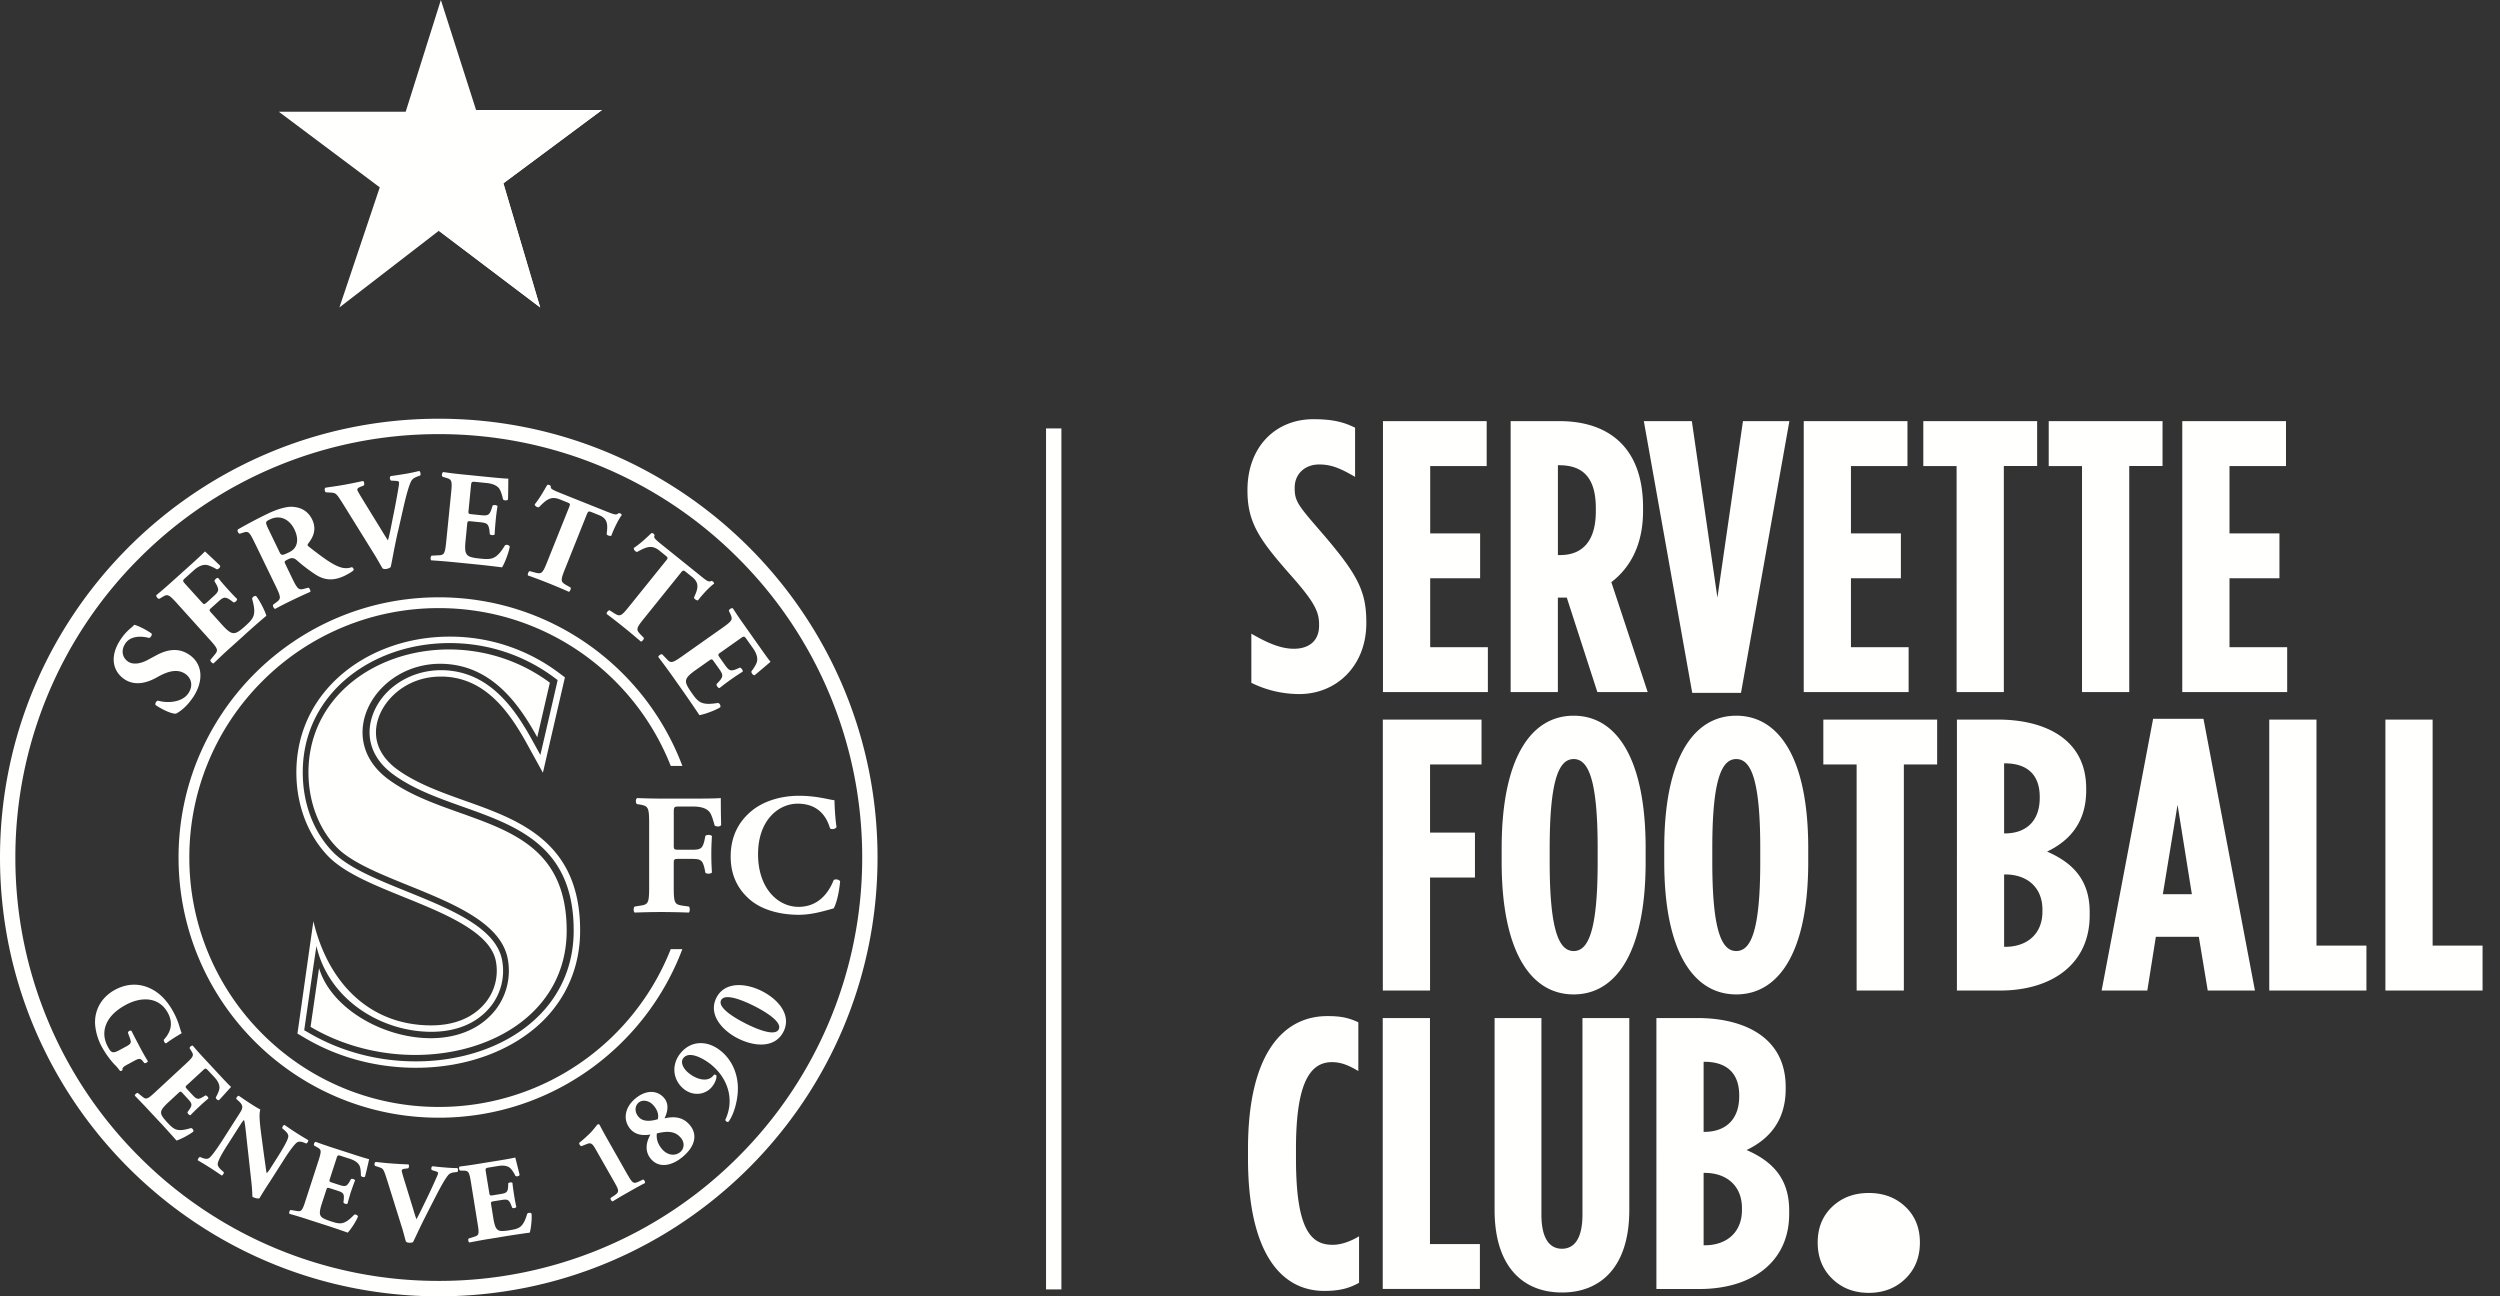 <svg xmlns="http://www.w3.org/2000/svg" fill="none" viewBox="0 0 135 70" height="70" width="135" role="presentation" class="logo-typo"><rect x="0" y="0" width="135" height="70" fill="#333333" stroke="none"/><g clip-path="url(#Logo-typo-white-clip0_109_13849-67ea5b521f9f1)"><path fill="#FFFFFE" d="M67.573 36.872v-2.654c.898.522 1.609.815 2.299.815.732 0 1.359-.355 1.359-1.255v-.042c0-.668-.209-1.17-1.422-2.55-1.735-1.964-2.446-2.904-2.446-4.681v-.043c0-2.341 1.526-3.825 3.554-3.825 1.023 0 1.63.146 2.257.459v2.654c-.794-.459-1.275-.669-1.945-.669-.71 0-1.316.46-1.316 1.255v.042c0 .69.208.94 1.422 2.341 2.006 2.32 2.446 3.22 2.446 4.892v.042c0 2.3-1.61 3.826-3.616 3.826a5.84 5.84 0 01-2.592-.607zm7.107-14.131h5.601v2.425h-3.05v3.637h2.696v2.424H77.23v3.72h3.115v2.425H74.68V22.74v.001zm6.897 0h2.633c2.613 0 4.515 1.38 4.515 4.66v.19c0 1.901-.752 3.114-1.713 3.845l1.964 5.936h-2.718l-1.651-5.1h-.482v5.1h-2.55V22.74l.002.001zm2.675 7.232c1.108 0 1.923-.648 1.923-2.363v-.168c0-1.838-.877-2.32-1.985-2.32h-.063v4.85h.125zm4.516-7.232h2.592l1.38 9.531 1.38-9.53h2.507l-2.613 14.672H91.38l-2.613-14.673zm8.634 0h5.601v2.425h-3.052v3.637h2.697v2.424h-2.697v3.72h3.115v2.425h-5.664V22.74v.001zm8.255 2.425h-1.798V22.74h6.146v2.425h-1.798v12.207h-2.55V25.166zm6.772 0h-1.798V22.74h6.146v2.425h-1.798v12.207h-2.55V25.166zm5.414-2.425h5.601v2.425h-3.051v3.637h2.697v2.424h-2.697v3.72h3.115v2.425h-5.665V22.74v.001zm-43.17 16.116h5.33v2.425h-2.78v3.68h2.425v2.424h-2.425v6.103h-2.55V38.858zm6.417 7.693v-.754c0-4.828 1.567-7.148 3.887-7.148 2.32 0 3.888 2.32 3.888 7.148v.753c0 4.828-1.567 7.149-3.888 7.149-2.32 0-3.887-2.32-3.887-7.149zm5.184 0v-.754c0-3.762-.522-4.807-1.295-4.807-.773 0-1.296 1.045-1.296 4.807v.753c0 3.763.523 4.807 1.296 4.807s1.295-1.044 1.295-4.807zm3.596 0v-.754c0-4.828 1.567-7.148 3.888-7.148 2.32 0 3.887 2.32 3.887 7.148v.753c0 4.828-1.567 7.149-3.887 7.149-2.32 0-3.888-2.32-3.888-7.149zm5.184 0v-.754c0-3.762-.522-4.807-1.295-4.807-.773 0-1.295 1.045-1.295 4.807v.753c0 3.763.522 4.807 1.295 4.807.773 0 1.295-1.044 1.295-4.807zm5.204-5.268H98.46v-2.425h6.146v2.425h-1.798V53.49h-2.55V41.282zm5.414-2.425h2.217c2.466 0 4.766 1.004 4.766 3.72v.105c0 1.88-1.066 2.8-2.111 3.303 1.234.543 2.299 1.4 2.299 3.26v.19c0 2.592-2.006 4.054-4.849 4.054h-2.32V38.86l-.002-.002zm2.593 6.146c1.129 0 1.881-.647 1.881-1.923v-.042c0-1.274-.752-1.818-1.881-1.818h-.043v3.783h.043zm.021 6.125c1.17 0 2.006-.69 2.006-1.902v-.104c0-1.212-.836-1.902-2.006-1.902h-.064v3.908h.064zm7.985-12.312h2.717l2.779 14.673h-2.549l-.482-2.904h-2.32l-.461 2.904h-2.467l2.78-14.673h.003zm2.09 9.47l-.773-4.829-.794 4.828h1.567zm4.179-9.429h2.55v12.206h2.697v2.425h-5.247v-14.63zm6.272 0h2.55v12.206h2.696v2.425h-5.246v-14.63zM67.392 62.54v-.501c0-5.142 1.903-7.17 4.285-7.17.711 0 1.13.084 1.673.334v2.634c-.523-.314-.94-.481-1.422-.481-1.13 0-1.945 1.004-1.945 4.66v.544c0 3.867.815 4.66 1.985 4.66.397 0 .899-.146 1.421-.46v2.51c-.586.333-1.149.439-1.881.439-2.342 0-4.117-2.07-4.117-7.17l.001.001zm7.276-7.566h2.55V67.18h2.696v2.424h-5.246V54.972v.002zm6.04 10.368V54.975h2.529v10.618c0 1.316.46 1.839 1.108 1.839.648 0 1.108-.523 1.108-1.84V54.976h2.529v10.367c0 3.073-1.547 4.452-3.637 4.452s-3.637-1.38-3.637-4.452zm8.737-10.368h2.216c2.467 0 4.766 1.004 4.766 3.72v.104c0 1.881-1.066 2.8-2.11 3.303 1.233.544 2.299 1.401 2.299 3.261v.189c0 2.592-2.007 4.055-4.85 4.055h-2.32V54.974h-.001zm2.592 6.146c1.13 0 1.881-.648 1.881-1.924v-.042c0-1.274-.752-1.818-1.881-1.818h-.042v3.784h.042zm.021 6.125c1.17 0 2.007-.69 2.007-1.903v-.104c0-1.212-.837-1.902-2.007-1.902h-.063v3.909h.063zm6.882 1.806c-.523-.508-.785-1.16-.785-1.954s.262-1.44.784-1.934c.523-.494 1.181-.742 1.976-.742.794 0 1.453.248 1.975.742.522.495.784 1.14.784 1.934s-.262 1.446-.784 1.954-1.181.763-1.975.763c-.795 0-1.454-.255-1.976-.763zM23.807 0l-1.9 6.035h-6.85l5.45 4.082-2.179 6.485 5.368-4.14 5.473 4.14-1.987-6.704 5.326-3.959h-6.8L23.807 0z"></path><path fill="#FFFFFE" d="M32.508 5.94h-4.687l-4.125 6.522 5.473 4.14-1.987-6.704 5.326-3.959zM0 46.307C0 33.22 10.61 22.613 23.694 22.611c13.082 0 23.693 10.607 23.693 23.696 0 13.085-10.61 23.693-23.693 23.694C10.61 70.001 0 59.393 0 46.307zM7.527 30.14A22.795 22.795 0 00.83 46.307a22.78 22.78 0 006.698 16.166 22.793 22.793 0 0016.167 6.696 22.792 22.792 0 0016.166-6.696 22.79 22.79 0 006.698-16.166A22.791 22.791 0 0039.86 30.14a22.79 22.79 0 00-16.166-6.697A22.793 22.793 0 007.527 30.14"></path><path fill="#FFFFFE" d="M33.218 55.83a13.437 13.437 0 01-9.524 3.945 13.429 13.429 0 01-9.525-3.945 13.423 13.423 0 01-3.945-9.524 13.42 13.42 0 013.945-9.524 13.428 13.428 0 019.525-3.944c3.722 0 7.085 1.506 9.524 3.944a13.476 13.476 0 013.003 4.577h.627c-2.002-5.32-7.136-9.104-13.154-9.104-7.762 0-14.052 6.291-14.052 14.05 0 7.76 6.291 14.051 14.052 14.051 6.018 0 11.152-3.786 13.154-9.104h-.627a13.49 13.49 0 01-3.003 4.578M10.414 37.667c-.368.552-.75.789-.907.868-.21.027-.691-.185-1.101-.458-.052-.093.037-.235.135-.24.472.142 1.29.11 1.63-.399.298-.445.13-.852-.171-1.053-.485-.327-1.077-.06-1.498.177-.504.287-1.176.514-1.776.121-.676-.455-.795-1.288-.21-2.154.13-.199.32-.428.554-.618.077-.064.124-.111.181-.173.165.04.53.198.931.468.05.075-.04.231-.137.243-.373-.103-.984-.137-1.271.293-.268.395-.153.784.144.987.277.184.692.105 1.05-.088l.473-.255c.446-.239 1.111-.48 1.77-.038.738.496.811 1.418.204 2.324m.463-5.17c.134.147.147.154.293.025l.37-.335c.278-.25.302-.34.133-.65l-.094-.159c0-.076.13-.198.202-.173.141.18.312.378.496.582.183.203.36.391.524.552.02.073-.11.201-.192.184l-.146-.11c-.293-.201-.387-.193-.666.06l-.37.333c-.146.128-.146.14 0 .301l.573.636c.222.247.398.4.543.432.16.035.3-.014.69-.365.465-.42.63-.601.382-1.471-.01-.097.145-.197.22-.15.229.295.493.845.547 1.058a40.33 40.33 0 00-1.249 1.098l-.696.627c-.261.23-.515.473-.906.847-.072.006-.188-.122-.17-.188l.216-.265c.214-.25.209-.315-.233-.808l-1.8-1.997c-.444-.488-.504-.495-.783-.322l-.158.091c-.077.012-.188-.115-.16-.197.26-.215.53-.446.784-.677l1.14-1.024c.34-.308.639-.59.702-.662.082.082.466.433.812.768.038.079-.076.2-.176.2-.228-.135-.447-.226-.585-.24-.19-.01-.413.07-.672.309l-.43.386c-.177.157-.168.167.01.366l.848.938h.001zm2.911-3.119c-.313-.652-.36-.716-.65-.623l-.19.06c-.08 0-.16-.165-.097-.234.47-.268.97-.538 1.585-.837.549-.267 1.067-.41 1.384-.38.484.038.837.27 1.036.684.279.58.008 1.013-.22 1.307-.048.064-.028.103.038.158.85.664 1.35 1.023 1.787 1.136.238.058.43.013.527-.025.073.003.118.101.108.156-.082.093-.286.206-.486.306-.598.285-1.077.256-1.588-.075a8.851 8.851 0 01-.995-.762c-.161-.14-.29-.14-.451-.062-.225.111-.234.13-.172.26l.385.8c.29.593.35.622.667.533l.191-.05c.062.01.137.165.108.224-.348.154-.65.293-.962.444-.325.155-.607.3-.938.477-.073-.014-.145-.17-.108-.227l.16-.118c.264-.193.282-.257-.005-.856l-1.113-2.296h-.001zm1.288.395c.107.227.14.237.524.051.23-.113.34-.236.404-.421.056-.162.079-.43-.103-.814-.284-.584-.81-.797-1.315-.549-.269.127-.258.148-.122.466l.612 1.266v.001zm6.417-1.104c-.209.924-.3 1.52-.395 1.946a.453.453 0 01-.238.102.315.315 0 01-.198-.023c-.114-.179-.3-.53-.444-.755l-1.666-2.685c-.419-.664-.4-.637-.757-.663l-.204-.012c-.072-.07-.076-.2-.02-.248.365-.057.603-.083.969-.15.33-.057.63-.12 1.063-.212.065.032.08.169.048.24l-.203.08c-.121.053-.166.104-.152.166.01.057.179.335.421.73l.915 1.487c.144.242.244.394.314.506.041-.13.089-.34.137-.565l.14-.715c.103-.48.257-1.327.296-1.581.027-.147.033-.229.027-.27-.01-.05-.037-.081-.215-.087l-.216-.012c-.067-.045-.093-.195-.014-.245.337-.047.605-.088.879-.135.238-.043.453-.09.654-.14.064.018.099.187.061.24l-.182.069c-.191.078-.28.153-.346.318-.113.262-.228.677-.373 1.3l-.299 1.32-.002-.006zm3.81-1.139c-.023.202-.014.216.178.235l.496.051c.372.037.455-.004.567-.342l.057-.176c.053-.052.235-.035.264.035a9.823 9.823 0 00-.098.76 18 18 0 00-.058.76c-.04.061-.22.05-.263-.019l-.015-.184c-.051-.352-.122-.416-.495-.454l-.493-.049c-.195-.021-.204-.013-.222.201l-.083.855c-.035.33-.032.562.044.693.081.138.212.21.736.262.624.063.87.064 1.346-.706.068-.073.24-.027.262.062-.065.37-.296.934-.417 1.118a55.717 55.717 0 00-1.657-.186l-.93-.093a38.595 38.595 0 00-1.237-.1c-.056-.05-.037-.222.024-.252l.34-.018c.33-.011.375-.056.444-.718l.268-2.675c.067-.654.026-.71-.292-.797l-.173-.056c-.06-.048-.04-.215.04-.251.337.05.684.093 1.029.127l1.52.152c.46.046.87.08.963.076-.002.114-.002.636-.016 1.118-.037.077-.203.074-.27.003-.054-.26-.133-.485-.213-.595-.124-.149-.328-.257-.685-.29l-.571-.058c-.24-.025-.24-.01-.267.255l-.122 1.256h-.001zm5.426-.142c.065-.162.079-.193-.082-.258l-.415-.167c-.487-.195-.733.015-1.133.425-.093.008-.217-.056-.223-.16.327-.405.525-.806.678-1.048a.18.18 0 01.105.004.154.154 0 01.083.065c-.011.125-.003.16.506.366l2.492.997c.44.174.543.21.659.093a.177.177 0 01.094.015c.041.016.078.062.083.086-.16.202-.422.723-.563 1.111-.053.048-.238-.012-.254-.077.056-.475.09-.828-.41-1.027l-.403-.162c-.164-.063-.186-.05-.26.124l-1.18 2.953c-.25.622-.225.683.053.852l.253.14c.034.061-.03.213-.091.233a30.824 30.824 0 00-2.21-.883c-.035-.062.024-.217.095-.235l.318.087c.317.075.375.042.622-.58l1.182-2.951.001-.003zm5.231 2.892c.106-.135.128-.163-.006-.272l-.347-.281c-.41-.33-.707-.202-1.208.076-.092-.021-.192-.12-.17-.22.436-.291.741-.618.957-.804a.16.16 0 01.102.035c.027.024.051.05.06.085-.05.118-.05.155.378.5l2.091 1.682c.366.297.458.36.599.282a.168.168 0 01.145.15c-.214.146-.618.567-.868.899-.07.025-.226-.086-.218-.154.196-.435.327-.763-.093-1.1l-.338-.272c-.136-.109-.163-.106-.283.04l-1.994 2.477c-.42.521-.42.587-.201.832l.203.207c.011.068-.09.193-.16.199a34.093 34.093 0 00-1.851-1.493c-.018-.07.086-.201.158-.197l.277.176c.282.165.35.154.77-.372l1.994-2.475h.003zm2.967 4.935c-.165.117-.173.134-.06.292l.286.405c.217.307.304.343.631.209l.168-.075c.076.006.184.154.148.221a12.938 12.938 0 00-1.245.883c-.078.006-.183-.135-.16-.214l.125-.134c.236-.265.239-.36.024-.669l-.288-.405c-.11-.162-.122-.162-.3-.037l-.702.495c-.27.192-.444.347-.492.49-.053.15-.02.295.282.726.36.511.523.7 1.416.553.1 0 .18.166.126.238-.325.195-.901.389-1.118.42a64.847 64.847 0 00-.942-1.374l-.54-.765a37.48 37.48 0 00-.739-1.001c.005-.073.143-.172.21-.145l.237.246c.222.24.29.247.832-.136l2.195-1.549c.535-.379.553-.444.417-.74l-.079-.17c0-.077.14-.169.215-.135.183.288.382.58.582.86l.883 1.25c.264.377.504.71.571.777-.088.072-.481.412-.857.722-.08.023-.189-.106-.179-.203.16-.21.279-.415.307-.55.032-.192-.02-.418-.224-.707l-.335-.47c-.135-.197-.15-.188-.366-.034l-1.03.728v-.002z"></path><path fill="#FFFFFE" d="M36.382 45.607c0 .251.008.28.258.28h.715c.494 0 .583-.067.69-.522l.044-.222c.064-.083.3-.075.356.008a14.437 14.437 0 000 1.96c-.058.083-.293.095-.356.011l-.044-.225c-.107-.443-.196-.517-.69-.517h-.715c-.25 0-.258.028-.258.28v1.252c0 .863.055.928.47.993l.347.048c.063.056.063.267 0 .326a42.735 42.735 0 00-1.479-.03c-.446 0-.887.01-1.446.03-.075-.057-.075-.27 0-.326l.307-.048c.417-.063.473-.13.473-.993V44.46c0-.865-.056-.928-.473-1.011l-.186-.028c-.081-.058-.081-.288.017-.325.401.016.865.028 1.308.028h1.953c.596 0 1.122-.012 1.25-.029 0 .158 0 .827.019 1.448-.035.103-.24.111-.35.038-.104-.379-.178-.601-.27-.724-.158-.196-.436-.305-.91-.305h-.722c-.307 0-.307.018-.307.38v1.68l-.001-.005zm8.68-2.397c0 .169.027.912.11 1.45-.04.111-.288.149-.353.065-.25-.862-.845-1.327-1.745-1.327-1.027 0-2.139.883-2.139 2.729s1.073 2.843 2.184 2.843c1.111 0 1.645-.809 1.898-1.44.074-.075.296-.046.35.066-.064.687-.221 1.244-.35 1.457-.505.138-1.164.346-1.885.346-.912 0-1.837-.215-2.5-.708-.665-.511-1.176-1.283-1.176-2.433s.483-1.932 1.122-2.461c.659-.548 1.605-.825 2.572-.825.968 0 1.634.22 1.915.239M6.918 57.464c-.231.123-.331.192-.3.31-.009.034-.104.078-.138.052-.068-.083-.16-.218-.293-.338a4.78 4.78 0 01-.652-.894 3.067 3.067 0 01-.39-1.178c-.087-.778.279-1.542 1.066-1.967.68-.368 1.444-.389 2.165.069.404.261.728.654.983 1.12.328.603.358.976.454 1.15-.155.104-.537.316-.838.55-.07.013-.155-.132-.123-.199.416-.453.486-.935.214-1.441-.471-.866-1.418-.899-2.278-.433-.784.424-1.1.942-1.149 1.428-.035.355.086.658.2.86.166.309.262.341.615.151l.343-.186c.295-.16.31-.21.205-.493l-.094-.255c0-.078.125-.146.19-.105.2.394.34.663.483.932.138.262.29.524.403.705-.008.061-.136.131-.19.103l-.092-.114c-.123-.145-.192-.15-.48.009l-.307.167.003-.003zm3.209 1.096c-.126.12-.133.132-.022.256l.292.315c.222.236.301.257.564.103l.136-.083c.064 0 .174.111.15.173a8.373 8.373 0 00-.491.435c-.173.16-.334.317-.469.46-.06.018-.172-.092-.162-.164l.092-.128c.174-.25.16-.335-.058-.572l-.29-.314c-.114-.124-.123-.124-.258.003l-.54.5c-.209.196-.34.35-.367.476-.025.134.017.255.324.586.37.397.525.538 1.274.312.085-.01.17.12.136.189-.257.2-.73.435-.907.483a42.6 42.6 0 00-.963-1.062l-.552-.591c-.201-.22-.411-.435-.735-.769-.01-.062.101-.162.159-.148l.23.185c.212.178.273.176.69-.21l1.699-1.574c.413-.386.418-.444.262-.682l-.082-.134c-.006-.064.101-.159.173-.139.186.222.387.45.592.667l.897.965c.269.293.515.545.578.597-.07.07-.366.408-.65.712-.066.031-.176-.067-.176-.149.114-.198.191-.389.198-.505.007-.168-.064-.354-.269-.578l-.34-.364c-.14-.148-.148-.14-.316.017l-.797.735-.002-.003zm4.419 5.291c-.22.34-.43.669-.53.85-.074.039-.257.003-.386-.078-.003-.003-.005-.38-.06-.84l-.25-2.266c-.06-.568-.096-.896-.14-1.034-.061.035-.116.124-.242.317l-.647 1.014c-.274.423-.502.83-.531 1.01-.025.137.077.247.194.358l.131.116c.018.067-.063.17-.111.181-.277-.19-.485-.33-.694-.46a10.6 10.6 0 00-.596-.358c-.015-.052.05-.169.116-.186l.1.043c.162.059.28.091.397.012.143-.108.412-.49.685-.91l.848-1.328c.184-.286.24-.37.248-.468.02-.111-.024-.214-.186-.364l-.131-.117c-.011-.064.077-.186.14-.168.237.166.495.337.709.475.18.114.335.206.45.264-.098.27-.015.883.1 1.743l.107.8c.064.421.09.697.134.894.057-.04.111-.128.176-.22l.458-.723c.269-.424.498-.83.53-1.008.025-.141-.068-.242-.194-.36l-.128-.112c-.012-.069.066-.172.117-.183.276.192.479.327.692.462.195.125.385.24.594.359.014.052-.045.17-.116.183l-.104-.044c-.158-.056-.273-.087-.394-.008-.145.104-.417.481-.687.905l-.797 1.25h-.002zm3.277-.224c-.055.166-.05.18.105.231l.409.133c.308.098.386.078.542-.186l.077-.137c.058-.034.204.014.217.078-.077.185-.146.394-.227.619-.067.225-.13.44-.18.63-.048.046-.193.004-.22-.065l.017-.157c.029-.304-.02-.373-.328-.473l-.405-.13c-.162-.051-.17-.049-.224.127l-.23.706c-.088.27-.126.469-.088.591.043.131.142.214.573.354.512.167.72.215 1.26-.348.066-.05.208.022.208.1-.12.298-.42.732-.552.862a43.243 43.243 0 00-1.358-.457l-.772-.249a23.244 23.244 0 00-1.016-.31c-.039-.053.008-.195.067-.208l.29.05c.277.048.327.02.5-.522l.715-2.205c.173-.536.15-.588-.1-.722l-.138-.079c-.043-.05.01-.184.08-.201.274.101.561.201.845.293l1.25.405c.377.123.715.226.793.237-.02.097-.118.535-.22.94-.043.058-.182.027-.225-.046.002-.228-.023-.432-.073-.538-.073-.15-.228-.277-.514-.372l-.473-.152c-.197-.065-.201-.055-.27.168l-.335 1.03v.003zm5.231 1.911c-.375.725-.582 1.201-.75 1.538a.429.429 0 01-.218.03.259.259 0 01-.166-.061c-.056-.174-.134-.507-.205-.726l-.811-2.596c-.209-.642-.199-.617-.49-.712l-.167-.058c-.045-.07-.022-.18.041-.207.316.03.514.059.84.08.284.024.551.037.929.052.046.041.034.158-.01.21l-.189.024c-.115.015-.162.05-.165.104-.002.05.078.321.198.703l.439 1.429c.066.236.124.384.155.493a7.15 7.15 0 00.232-.444l.275-.565a30.2 30.2 0 00.583-1.257.82.82 0 00.078-.217c.009-.045-.01-.076-.157-.118l-.18-.058c-.044-.05-.033-.181.046-.205.287.036.524.056.76.074.206.017.396.026.573.026.05.026.048.176 0 .21l-.164.018c-.18.024-.27.069-.36.191-.149.193-.332.514-.587 1.001l-.53 1.037v.004zm3.362-1.149c.028.172.038.182.203.156l.422-.069c.32-.053.38-.105.4-.412l.004-.16c.034-.054.188-.078.227-.028.02.197.05.42.089.652.032.231.079.452.12.645-.02.06-.172.09-.222.044l-.059-.148c-.113-.286-.19-.322-.511-.27l-.421.066c-.162.028-.17.037-.14.22l.117.728c.048.281.105.474.196.566.096.098.223.129.67.056.531-.088.734-.14.958-.887.04-.072.198-.075.236-.006.026.321-.039.84-.098 1.02-.325.042-.915.13-1.418.212l-.796.131c-.294.045-.592.103-1.053.189-.049-.028-.076-.176-.032-.214l.28-.089c.269-.08.303-.13.207-.694l-.368-2.285c-.092-.555-.135-.594-.422-.597l-.158-.005c-.063-.03-.076-.171-.024-.218.293-.035.595-.076.887-.125l1.299-.21c.391-.063.739-.128.816-.152.023.094.138.53.234.936-.014.07-.152.107-.222.062-.099-.204-.217-.373-.311-.446-.136-.099-.329-.142-.633-.092l-.49.08c-.198.035-.197.046-.162.271l.176 1.072h-.001zm7.492-.924c.248.435.308.468.584.341l.23-.111c.069.008.143.15.094.197-.197.098-.524.277-.857.469-.358.201-.678.39-.866.51-.065.014-.15-.123-.118-.182l.21-.14c.253-.174.256-.246.012-.677l-1.005-1.765c-.199-.354-.272-.428-.521-.322l-.272.106c-.063.003-.142-.125-.118-.181a6.89 6.89 0 00.607-.543c.198-.207.345-.425.382-.447a.089.089 0 01.107.017c.063.13.198.381.351.653l1.176 2.075h.004zm1.228-.899c-.31-.38-.269-.85-.01-1.304-.428.077-.832.017-1.104-.316-.391-.481-.294-1.156.306-1.641.542-.444 1.164-.465 1.546.002.271.333.169.758.011 1.083.508-.112 1.001-.089 1.381.383.379.463.326 1.107-.435 1.724-.559.457-1.252.61-1.695.069zm-.665-2.269c.186.228.513.297 1.045.143.073-.213-.007-.483-.196-.713-.269-.33-.63-.35-.825-.194-.218.181-.236.504-.025.763m2.296 1.149c-.31-.379-.747-.375-1.298-.24-.03.316.052.562.27.833.26.316.675.43.99.177.21-.173.268-.49.04-.769m2.139-4.711c.584.47.884 1.135.933 1.85.048.698-.187 1.572-.498 1.988-.072.04-.176-.038-.173-.108.525-1.13.105-2.27-.78-2.987-.37-.295-1.157-.754-1.483-.347-.185.225-.013.577.279.81.391.322.939.498 1.264.213.058-.053.079-.081.117-.125.034-.011.09.017.122.053.02.152-.076.4-.235.599-.364.453-1.03.522-1.522.13-.617-.499-.677-1.328-.193-1.925.593-.741 1.497-.692 2.169-.148m2.237-3.218c.888.45 1.615 1.297 1.163 2.194-.458.897-1.566.813-2.461.36-.856-.433-1.614-1.296-1.16-2.194.454-.896 1.6-.795 2.458-.36m.908 2.067c.21-.42-.824-1.01-1.316-1.257-.496-.25-1.582-.74-1.797-.32-.211.422.825 1.007 1.318 1.256.494.251 1.581.74 1.795.32M25.107 43.24c-1.3-.464-2.646-.944-3.694-1.719-.561-.418-1.442-1.33-.983-2.731.358-1.086 1.57-2.257 3.377-2.255h.122c2.259.07 3.55 1.865 4.516 3.61l.872 1.582.406-1.762.68-2.944.103-.445-.364-.27a9.775 9.775 0 00-5.86-1.928c-2.46 0-4.761.907-6.313 2.49-1.323 1.35-2 3.078-1.964 4.995.037 1.676.624 3.205 1.66 4.315.876.942 2.474 1.588 4.158 2.27 2.198.89 4.692 1.901 4.96 3.491a2.737 2.737 0 01-.543 2.176c-.822 1.036-2.056 1.256-2.947 1.256-3.38 0-5.598-2.352-6.369-5.623l-.173 1.2-.623 4.404-.067.46.396.234c1.785 1.056 3.86 1.614 6.002 1.614 2.749 0 5.26-.938 6.897-2.57 1.29-1.3 1.975-2.979 1.971-4.855-.006-4.784-3.307-5.962-6.22-6.995m3.998 11.604c-1.567 1.567-3.986 2.47-6.647 2.47-2.08 0-4.093-.54-5.826-1.565l-.205-.117.034-.23.456-3.176.17-1.142c.66 2.888 3.483 4.633 6.203 4.633.968 0 2.31-.24 3.222-1.387a3.092 3.092 0 00.607-2.446c-.3-1.78-2.773-2.783-5.172-3.754-1.648-.667-3.205-1.298-4.033-2.188-.977-1.044-1.532-2.495-1.563-4.083-.04-1.825.607-3.464 1.859-4.748 1.49-1.516 3.697-2.385 6.071-2.385 2.055 0 4.01.644 5.65 1.863l.182.135-.049.22-.68 2.947-.204.878-.435-.788c-1.008-1.833-2.374-3.716-4.809-3.79h-.13c-1.697 0-3.22 1.022-3.706 2.49-.386 1.176.016 2.31 1.11 3.119 1.086.804 2.456 1.293 3.782 1.764 2.945 1.048 5.985 2.132 5.987 6.672.005 1.784-.645 3.376-1.874 4.608"></path><path fill="#FFFFFE" d="M29.692 36.865l-.68 2.947c-.978-1.773-2.44-3.885-5.1-3.966-3.63-.109-5.968 3.996-2.947 6.233 3.556 2.631 9.623 1.86 9.636 8.16.007 6.247-8.222 8.522-13.831 5.212l.459-3.171c.99 3.333 7.082 5.33 9.518 2.267a3.455 3.455 0 00.68-2.722c-.546-3.262-7.339-4.018-9.293-6.12-.873-.928-1.44-2.29-1.476-3.853-.122-6.1 7.792-8.873 13.034-4.987z"></path><path stroke-miterlimit="10" stroke-width=".83" stroke="#FFFFFE" d="M56.901 23.135v46.493"></path></g><defs><clipPath id="Logo-typo-white-clip0_109_13849-67ea5b521f9f1"><path d="M0 0h134.058v70H0z" fill="#fff"></path></clipPath></defs></svg>